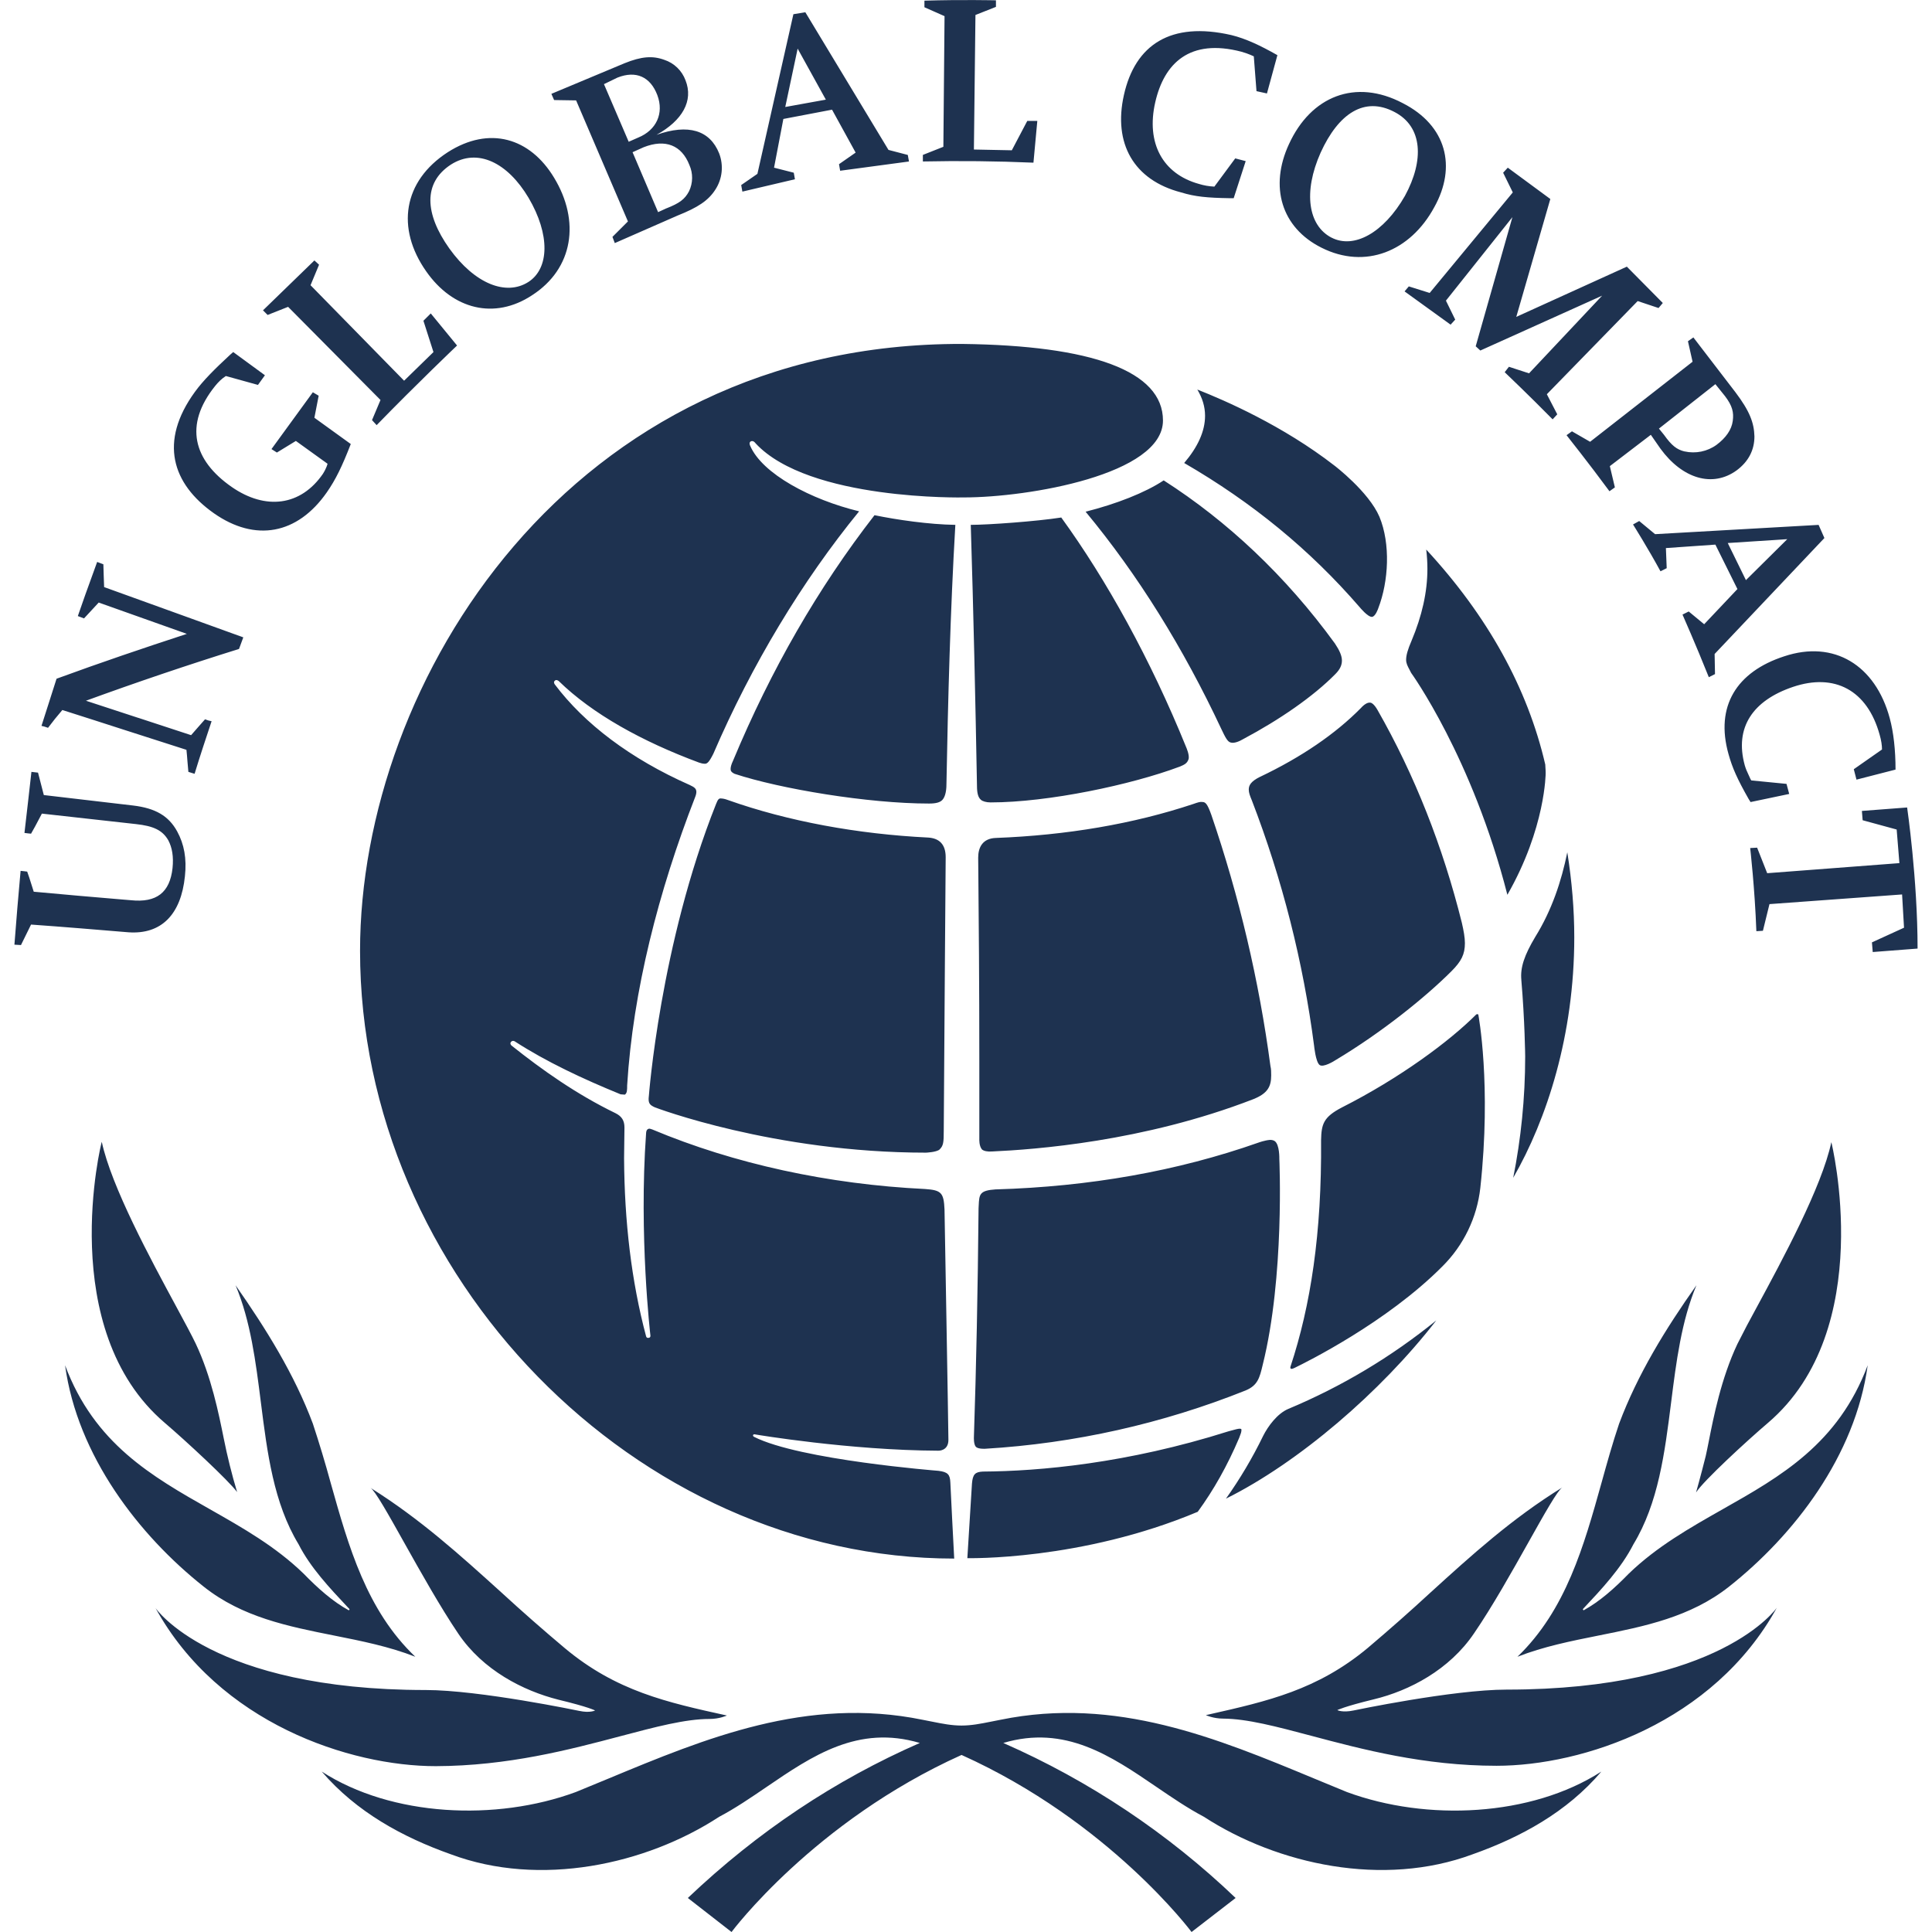<svg fill="none" version="1.1" width="56" height="56" viewBox="0 0 56 56" xmlns="http://www.w3.org/2000/svg">
 <path d="m6.082 43.745c-1.678-0.952-3.345-1.898-4.196-4.172 0.358 2.622 2.14 4.93 4.023 6.42 1.111 0.882 2.441 1.148 3.771 1.413 0.802 0.16 1.604 0.32 2.358 0.616-1.413-1.345-1.934-3.194-2.451-5.032-0.158-0.579-0.331-1.155-0.519-1.725-0.537-1.434-1.355-2.745-2.24-4.011 0.436 1.038 0.585 2.218 0.734 3.399 0.184 1.456 0.368 2.914 1.092 4.108 0.341 0.673 0.907 1.274 1.405 1.804l0.074 0.079-0.022 0.033c-0.471-0.258-0.897-0.639-1.311-1.064-0.811-0.787-1.766-1.328-2.718-1.868zm14.987 5.98s-0.213 0.1-0.504 0.1c-0.7 0-1.563 0.23-2.584 0.5-1.466 0.388-3.256 0.861-5.35 0.868-2.487 0-6.285-1.244-8.123-4.583 0 0 1.613 2.376 7.832 2.376 1.558 0 4.449 0.605 4.449 0.605 0.314 0.067 0.46-0.012 0.46-0.012s-0.18-0.1-1.065-0.313c-1.02-0.258-2.185-0.852-2.902-1.916-0.517-0.765-1.088-1.782-1.562-2.628-0.471-0.842-0.848-1.513-0.982-1.597 1.444 0.905 2.593 1.946 3.785 3.024 0.605 0.556 1.222 1.098 1.851 1.626 1.49 1.244 2.959 1.569 4.695 1.95zm30.434-3.126c-1.838 3.339-5.636 4.583-8.124 4.583-2.102 0-3.9-0.478-5.37-0.869-1.006-0.267-1.86-0.494-2.552-0.498-0.291 0-0.504-0.101-0.504-0.101l0.097-0.022c1.695-0.383 3.135-0.708 4.598-1.928 0.613-0.519 1.216-1.05 1.806-1.595 1.202-1.093 2.363-2.148 3.83-3.055-0.139 0.089-0.511 0.752-0.978 1.584-0.476 0.848-1.05 1.871-1.577 2.64-0.717 1.065-1.883 1.67-2.902 1.916-0.874 0.213-1.065 0.314-1.065 0.314s0.146 0.079 0.471 0.011c0 0 2.88-0.605 4.437-0.605 6.22 0 7.833-2.375 7.833-2.375zm-44.63-3.35c-0.236-0.326-1.491-1.49-2.096-2.006-3.182-2.712-1.838-8.147-1.827-8.147 0.278 1.298 1.417 3.405 2.161 4.781 0.246 0.455 0.448 0.83 0.562 1.069 0.451 0.954 0.667 2.028 0.81 2.736 0.105 0.528 0.235 1.051 0.39 1.567zm39.466 4.157c-0.8 0.16-1.6 0.32-2.355 0.616 1.407-1.356 1.925-3.21 2.438-5.047 0.16-0.577 0.321-1.153 0.509-1.71 0.538-1.434 1.345-2.745 2.241-4.011-0.436 1.038-0.585 2.218-0.734 3.399-0.184 1.456-0.368 2.914-1.092 4.108-0.353 0.695-0.935 1.314-1.445 1.857l-0.023 0.026 0.022 0.033c0.47-0.258 0.897-0.639 1.311-1.064 0.814-0.786 1.77-1.327 2.72-1.866 1.683-0.952 3.353-1.898 4.205-4.174-0.359 2.633-2.14 4.93-4.023 6.42-1.118 0.881-2.446 1.147-3.774 1.413zm-8.246 4.146c0.318 0.132 0.634 0.264 0.95 0.392 2.308 0.851 5.333 0.717 7.373-0.594-0.998 1.176-2.342 1.905-3.732 2.398-2.588 0.963-5.647 0.302-7.787-1.087-0.47-0.248-0.923-0.557-1.378-0.867-1.315-0.897-2.648-1.806-4.438-1.273 2.49 1.093 4.769 2.614 6.734 4.493l-1.277 0.986s-2.387-3.205-6.667-5.132c-4.28 1.927-6.667 5.132-6.667 5.132l-1.267-0.986c2.029-1.927 4.27-3.418 6.724-4.493-1.79-0.533-3.123 0.376-4.439 1.273-0.455 0.31-0.908 0.62-1.377 0.867-2.129 1.39-5.2 2.05-7.776 1.087-1.39-0.493-2.734-1.222-3.743-2.398 2.028 1.31 5.054 1.445 7.362 0.594 0.315-0.128 0.63-0.26 0.948-0.391 2.807-1.166 5.751-2.39 9.103-1.705 0.099 0.019 0.193 0.037 0.284 0.056 0.3 0.06 0.564 0.112 0.848 0.112 0.284 0 0.548-0.052 0.848-0.112 0.09-0.019 0.185-0.038 0.284-0.056 3.34-0.684 6.284 0.539 9.09 1.704zm14.99-18.444s1.344 5.423-1.838 8.135c-0.605 0.515-1.871 1.68-2.084 2.017 0 0 0.134-0.471 0.28-1.054 0.026-0.112 0.054-0.257 0.088-0.425 0.139-0.704 0.36-1.83 0.83-2.824 0.181-0.36 0.368-0.716 0.563-1.069 0.744-1.375 1.883-3.483 2.16-4.78zm-49.51-7.033c-0.859-0.073-1.727-0.146-2.595-0.228-0.025-0.077-0.05-0.154-0.073-0.23-0.036-0.119-0.075-0.236-0.117-0.353-0.031-0.006-0.063-0.01-0.095-0.012-0.032-2e-3 -0.064-0.005-0.096-0.01-0.067 0.717-0.123 1.423-0.179 2.14 0.027 0 0.056 2e-3 0.087 5e-3 0.033 3e-3 0.068 6e-3 0.103 6e-3 0.05-0.1 0.099-0.199 0.146-0.297 0.048-0.098 0.095-0.196 0.146-0.297 0.941 0.067 1.882 0.146 2.824 0.224 0.952 0.067 1.523-0.515 1.636-1.625 0.056-0.515-0.023-0.93-0.225-1.3-0.246-0.448-0.627-0.672-1.277-0.75l-2.588-0.303c-0.056-0.224-0.112-0.437-0.168-0.65-0.032-0.005-0.064-0.009-0.096-0.011-0.03-3e-3 -0.063-6e-3 -0.095-0.011l-0.1 0.885-0.102 0.885c0.03 6e-3 0.062 0.01 0.095 0.012 0.031 3e-3 0.064 5e-3 0.096 0.01 0.083-0.141 0.16-0.29 0.236-0.434l0.078-0.148 2.722 0.303c0.516 0.056 0.774 0.179 0.942 0.47 0.112 0.213 0.157 0.471 0.123 0.807-0.078 0.706-0.46 1.009-1.21 0.93l-0.217-0.018zm0.442-5.265c-0.507-0.165-1.014-0.33-1.524-0.499 1.467-0.535 2.946-1.036 4.437-1.501 0.023-0.056 0.042-0.112 0.062-0.168s0.04-0.112 0.062-0.168c-0.673-0.241-1.345-0.485-2.017-0.729-0.673-0.244-1.345-0.487-2.017-0.728-0.005-0.11-0.009-0.22-0.012-0.33-2e-3 -0.11-5e-3 -0.22-0.01-0.331l-0.09-0.034c-0.03-0.011-0.06-0.022-0.09-0.034l-0.12 0.332c-0.15 0.413-0.299 0.822-0.44 1.237 0.028 0.012 0.058 0.023 0.09 0.034l0.089 0.034 0.426-0.46 2.555 0.908c-1.267 0.414-2.522 0.84-3.777 1.3-0.072 0.23-0.145 0.456-0.218 0.683l-0.219 0.684c0.051 0.01 0.101 0.024 0.15 0.042l0.04 0.014c0.135-0.18 0.27-0.348 0.415-0.516 0.6 0.19 1.2 0.384 1.799 0.577 0.6 0.194 1.199 0.387 1.798 0.577 0.012 0.107 0.02 0.213 0.028 0.32 9e-3 0.106 0.017 0.213 0.028 0.319 0.029 0.011 0.059 0.02 0.09 0.028 0.03 8e-3 0.062 0.017 0.09 0.028 0.157-0.515 0.325-1.02 0.493-1.524-0.065-0.012-0.129-0.03-0.19-0.056l-0.203 0.23c-0.067 0.075-0.134 0.151-0.201 0.23-0.51-0.169-1.017-0.334-1.524-0.5zm6.152-7.94-1.054-0.761 0.124-0.639-0.169-0.1-1.199 1.647 0.157 0.1 0.55-0.336 0.918 0.661s-0.022 0.113-0.134 0.292c-0.639 0.93-1.659 1.064-2.645 0.38-1.109-0.772-1.39-1.792-0.481-2.924 0.09-0.112 0.19-0.213 0.313-0.291l0.93 0.258 0.202-0.28-0.919-0.673-0.09 0.079c-0.448 0.414-0.784 0.75-1.02 1.075-1.052 1.446-0.66 2.667 0.55 3.519 1.199 0.84 2.42 0.616 3.272-0.605 0.258-0.37 0.448-0.762 0.695-1.401zm-1.816-3.976 2.678 2.7-0.246 0.583 0.134 0.146c1.166-1.2 2.331-2.308 2.331-2.308l-0.762-0.93-0.213 0.212 0.291 0.908-0.851 0.83-2.712-2.768 0.247-0.594-0.135-0.124-1.49 1.446 0.134 0.134zm4.628-4.482c-1.3 0.84-1.501 2.207-0.627 3.451 0.773 1.11 1.983 1.412 3.07 0.695 1.199-0.773 1.4-2.151 0.639-3.406-0.695-1.155-1.872-1.513-3.082-0.74zm2.33 3.765c-0.638 0.403-1.546 0.056-2.285-0.975-0.717-1.008-0.762-1.905 0.045-2.431 0.773-0.493 1.647-0.056 2.252 0.963 0.627 1.065 0.605 2.05-0.011 2.443zm1.39-5.267 1.502 3.508-0.449 0.448 0.068 0.18 1.815-0.796c0.594-0.236 0.896-0.437 1.098-0.751 0.205-0.312 0.246-0.704 0.112-1.053-0.269-0.673-0.896-0.863-1.815-0.538 0.75-0.415 1.076-0.986 0.84-1.58-0.104-0.282-0.331-0.501-0.616-0.594-0.336-0.123-0.661-0.1-1.154 0.1l-2.118 0.886 0.079 0.18zm1.804 1.076-0.28 0.123-0.717-1.67 0.392-0.19c0.538-0.213 0.953-0.022 1.154 0.505 0.202 0.537-0.033 1.02-0.549 1.232zm0.818 2.05-0.246 0.113-0.74-1.737 0.325-0.146c0.628-0.246 1.098-0.056 1.322 0.516 0.109 0.243 0.105 0.522-0.01 0.762-0.124 0.235-0.281 0.347-0.65 0.493zm3.115-1.176 0.27-1.412 1.411-0.269 0.684 1.244-0.482 0.336 0.033 0.19 1.995-0.268-0.034-0.19-0.56-0.146-2.41-3.99-0.346 0.057-1.043 4.627-0.47 0.325 0.034 0.19 1.523-0.358-0.033-0.19zm1.502-1.972-1.177 0.213 0.359-1.692 0.818 1.48zm3.44-2.42-0.034 3.787-0.594 0.235v0.19c1.068-0.022 2.137-0.011 3.205 0.035l0.112-1.21h-0.291l-0.448 0.851-1.099-0.022 0.045-3.9 0.594-0.235v-0.19s-0.997-0.023-2.073 0.01v0.191zm8.426 4.123-0.605 0.818c-0.152-0.007-0.303-0.033-0.448-0.078-1.053-0.292-1.535-1.188-1.266-2.365 0.257-1.131 0.997-1.86 2.498-1.467 0.202 0.056 0.359 0.134 0.359 0.134l0.078 1.009 0.303 0.067 0.303-1.11c-0.493-0.28-0.92-0.481-1.334-0.582-1.76-0.404-2.79 0.28-3.115 1.737-0.314 1.4 0.28 2.465 1.658 2.823 0.404 0.124 0.751 0.157 1.412 0.168h0.112l0.348-1.075zm11.351 3.138-3.205 1.456 0.987-3.417-1.233-0.908-0.135 0.146 0.28 0.571-2.409 2.914-0.605-0.19-0.123 0.145 1.334 0.964 0.134-0.146-0.269-0.55 1.927-2.42-1.064 3.743 0.134 0.123 3.53-1.59-2.118 2.251-0.583-0.19-0.123 0.157s0.695 0.66 1.39 1.367l0.134-0.146-0.302-0.582 2.633-2.701 0.605 0.202 0.123-0.146zm-0.493 5.782 1.188-0.908 0.28 0.403c0.639 0.874 1.513 1.132 2.207 0.628 0.348-0.258 0.516-0.594 0.516-0.986-0.011-0.392-0.135-0.729-0.55-1.278l-1.22-1.59-0.157 0.111 0.134 0.594-2.97 2.32-0.526-0.303-0.157 0.112s0.65 0.818 1.244 1.625l0.157-0.112zm2.163-0.426c-0.224-0.056-0.37-0.168-0.594-0.482l-0.146-0.18 1.636-1.288 0.28 0.348c0.213 0.28 0.258 0.47 0.224 0.717-0.033 0.257-0.201 0.493-0.47 0.694-0.268 0.194-0.607 0.263-0.93 0.19zm-0.538 2.801 1.434-0.1 0.639 1.288-0.964 1.02-0.448-0.37-0.18 0.09s0.382 0.862 0.763 1.815l0.179-0.09-0.011-0.583 3.182-3.361-0.168-0.381-4.74 0.269-0.46-0.381-0.179 0.1s0.437 0.695 0.796 1.357l0.18-0.09zm2.32 0.93-0.527-1.076 1.725-0.112-1.199 1.188zm1.176 5.905-1.02-0.1-0.022-0.034-0.062-0.136c-0.043-0.086-0.079-0.175-0.106-0.267-0.303-1.099 0.235-1.883 1.4-2.275 1.2-0.404 2.152 0.09 2.51 1.39 0.045 0.156 0.068 0.302 0.068 0.425l-0.818 0.572 0.078 0.302 1.132-0.291c0-0.56-0.056-1.076-0.168-1.49-0.415-1.536-1.614-2.275-3.06-1.793-1.378 0.448-2.005 1.445-1.613 2.835 0.112 0.403 0.258 0.728 0.583 1.3l0.056 0.089 1.12-0.235zm-0.493 3.485 3.843-0.28 0.056 0.964-0.93 0.425 0.023 0.28 1.3-0.1c0-2.017-0.303-4.09-0.303-4.09l-1.311 0.1 0.022 0.27 0.986 0.269 0.079 0.974-3.832 0.292-0.292-0.74-0.201 0.011s0.134 1.166 0.179 2.41l0.19-0.012 0.19-0.773zm-10.634-23.218c-1.367-0.717-2.656-0.202-3.294 1.188-0.572 1.232-0.224 2.42 0.941 3.003 1.266 0.638 2.577 0.112 3.272-1.177 0.65-1.165 0.359-2.364-0.919-3.014zm-2.062 3.9c-0.672-0.348-0.829-1.312-0.314-2.466 0.516-1.132 1.267-1.636 2.14-1.176 0.819 0.425 0.864 1.4 0.303 2.431-0.616 1.076-1.479 1.546-2.129 1.21zm-2.97 34.595c0.186-0.051 0.26-0.072 0.315-0.072 0.022 0 0.056 0.011 0.044 0.045 0 0.053-0.02 0.106-0.046 0.17l-0.02 0.054c-0.337 0.795-0.74 1.512-1.2 2.14-3.384 1.423-6.678 1.344-6.678 1.344l0.134-2.162c0.023-0.269 0.09-0.336 0.314-0.348 1.636-0.01 4.18-0.235 7.116-1.165l0.022-6e-3zm0.987 0.14c0.146-0.29 0.415-0.65 0.728-0.784 1.546-0.646 2.991-1.51 4.292-2.566-1.614 2.084-4 4.124-6.096 5.166 0.408-0.574 0.768-1.181 1.076-1.815zm-7.743-7.148c2.7-0.079 5.255-0.527 7.609-1.356 0 0 0.179-0.067 0.336-0.079 0.056 0 0.1 0.012 0.134 0.034 0.146 0.1 0.135 0.516 0.135 0.516s0.157 3.417-0.482 5.972c-0.09 0.38-0.146 0.594-0.493 0.74-2.411 0.965-4.961 1.536-7.553 1.691 0 0-0.201 0.012-0.268-0.056-0.068-0.078-0.057-0.28-0.057-0.28 0.068-2.028 0.113-4.258 0.135-6.633l4e-3 -0.08c0.016-0.33 0.022-0.438 0.5-0.47zm10.029-2.376c1.68-0.851 3.115-1.916 3.888-2.69 0 0 0.023-0.021 0.045-0.01 0.011 0 0.022 0 0.022 0.022 0 0 0.381 2.017 0.056 5.009-0.096 0.861-0.483 1.664-1.098 2.275-1.62 1.631-3.96 2.784-4.266 2.934l-0.025 0.012c-0.157 0.079-0.112-0.044-0.112-0.044 0.582-1.76 0.907-3.855 0.885-6.555 0.01-0.471 0.067-0.673 0.605-0.953zm5.2-3.697c-0.035-0.36 0.089-0.718 0.402-1.244 0.482-0.774 0.762-1.625 0.93-2.454 0.135 0.851 0.202 1.67 0.202 2.465 0 2.835-0.795 5.277-1.77 6.97 0.224-1.121 0.347-2.309 0.347-3.519 0 0-0.011-1.042-0.112-2.219zm-15.229-4.114c2.04-0.078 3.978-0.403 5.726-0.986 0.123-0.045 0.202-0.067 0.258-0.056 0.09 0 0.145 0.056 0.258 0.37 0.809 2.365 1.384 4.805 1.714 7.283 0.022 0.09 0.022 0.18 0.022 0.27 0 0.324-0.1 0.526-0.526 0.694-3.183 1.232-6.343 1.457-7.564 1.513-0.134 0.01-0.235-0.012-0.291-0.056-0.09-0.101-0.079-0.303-0.079-0.303v-2.241c0-2.327-0.017-4.13-0.028-5.385l-5e-3 -0.531c0-0.292 0.123-0.56 0.515-0.572zm-10.062 7.496s0.325-4.403 1.95-8.482c0.056-0.146 0.09-0.168 0.156-0.157 0.034 0 0.101 0.011 0.19 0.045 1.738 0.616 3.755 0.986 5.805 1.087 0.325 0.022 0.504 0.202 0.504 0.571 0 0-0.044 5.749-0.056 7.923 0 0.347-0.01 0.437-0.123 0.549-0.09 0.078-0.392 0.09-0.392 0.09-4.415 0-7.855-1.312-7.855-1.312-0.146-0.067-0.202-0.112-0.18-0.314zm17.715-9.266c1.2-0.572 2.185-1.244 2.925-1.995 0.1-0.112 0.19-0.157 0.246-0.157h0.022c0.046 0 0.124 0.056 0.214 0.213 1.075 1.883 1.893 3.956 2.443 6.163 0.055 0.235 0.09 0.437 0.09 0.594 0 0.325-0.102 0.527-0.393 0.818-0.728 0.728-1.995 1.76-3.362 2.577-0.033 0.023-0.358 0.224-0.46 0.135-0.111-0.09-0.156-0.55-0.156-0.55-0.316-2.435-0.922-4.824-1.804-7.115-0.056-0.134-0.09-0.224-0.09-0.314 0-0.123 0.056-0.235 0.325-0.37zm4.393-3.945c0.302-0.717 0.46-1.411 0.46-2.084 0-0.19-0.012-0.37-0.034-0.56 1.781 1.927 2.935 4.012 3.45 6.23 0 0.024 3e-3 0.054 5e-3 0.089 3e-3 0.046 7e-3 0.1 7e-3 0.158 0 0 0 1.59-1.11 3.53-1.019-3.99-2.79-6.433-2.79-6.433-0.015-0.031-0.031-0.062-0.047-0.092-0.056-0.105-0.098-0.183-0.098-0.288 0-0.124 0.045-0.292 0.157-0.55zm-12.596 4.203c-0.045-2.453-0.1-4.997-0.18-7.563 0.505 0 1.906-0.101 2.623-0.213 1.31 1.804 2.588 4.112 3.62 6.656 0 0 0.111 0.246 0.066 0.359-0.043 0.119-0.128 0.154-0.255 0.207l-0.014 5e-3c-1.378 0.516-3.787 1.031-5.468 1.031-0.123 0-0.235-0.033-0.28-0.078-0.078-0.067-0.112-0.19-0.112-0.404zm-7.127-0.425s-0.056-0.068 0.057-0.303c1.098-2.633 2.465-5.009 4.1-7.115 0.65 0.134 1.58 0.269 2.343 0.28-0.146 2.499-0.213 5.065-0.258 7.519 0 0.246-0.056 0.392-0.123 0.459-0.068 0.067-0.18 0.1-0.381 0.1-1.77 0-4.314-0.425-5.637-0.862 0 0-0.078-0.034-0.1-0.078zm14.209-1.222c-1.098-2.342-2.41-4.46-3.933-6.297 0.885-0.224 1.725-0.55 2.263-0.908 1.838 1.177 3.53 2.757 4.964 4.729 0.135 0.202 0.202 0.358 0.202 0.493 0 0.134-0.056 0.258-0.19 0.392-0.64 0.65-1.614 1.322-2.668 1.883-0.112 0.067-0.268 0.134-0.37 0.1-0.089-0.022-0.156-0.156-0.268-0.392zm-1.076-7.709c0.392-0.46 0.605-0.919 0.605-1.367 0-0.269-0.078-0.516-0.224-0.762 0.796 0.314 2.476 1.042 3.978 2.207 0 0 0.986 0.751 1.3 1.48 0.325 0.784 0.269 1.87-0.034 2.655 0 0-0.078 0.236-0.18 0.247-0.122 0.01-0.358-0.28-0.358-0.28-1.445-1.67-3.115-3.037-5.087-4.18zm-6.666 31.756c-9.233 0-17.222-8.203-17.222-17.615 0-7.799 6.073-17.626 17.457-17.592 3.754 0.045 5.816 0.784 5.816 2.219 0 1.568-3.9 2.23-5.77 2.23 0 0-4.494 0.1-6.04-1.57 0 0-0.057-0.09-0.135-0.056-0.067 0.034-0.022 0.124-0.022 0.124 0.347 0.818 1.77 1.569 3.16 1.905-1.648 2.017-3.116 4.448-4.225 7.025-0.123 0.247-0.18 0.292-0.246 0.292-0.058-0.002-0.115-0.014-0.169-0.034-1.658-0.616-3.092-1.412-4.067-2.364 0 0-0.067-0.056-0.112-0.011-0.056 0.044 0 0.112 0 0.112 0.852 1.131 2.185 2.151 3.91 2.913 0.146 0.067 0.191 0.112 0.191 0.202 0 0.033-0.011 0.09-0.034 0.145-1.064 2.734-1.804 5.625-1.972 8.36 0 0.134 0 0.224-0.067 0.268l-0.123-0.01c-1.098-0.449-2.152-0.942-3.07-1.536 0 0-0.056-0.034-0.101 0.011-0.056 0.056 0.01 0.112 0.01 0.112 0.886 0.706 1.883 1.412 3.015 1.961 0.18 0.09 0.258 0.213 0.258 0.415 0 0-0.011 0.75-0.011 0.885 0.01 1.838 0.213 3.575 0.638 5.166 0 0 0.012 0.056 0.068 0.045 0.044 0 0.067-0.034 0.056-0.079 0 0-0.337-2.89-0.124-5.85 0 0 0-0.1 0.056-0.122 0.03-0.02 0.052-0.013 0.105 5e-3l0.019 6e-3c2.375 0.997 5.11 1.591 7.91 1.726 0.471 0.033 0.538 0.111 0.56 0.593 0 0 0.113 6.387 0.113 6.679 0 0.325-0.291 0.313-0.291 0.313-2.578-0.01-5.3-0.47-5.3-0.47-0.068-0.023-0.101 0.033-0.045 0.067 1.322 0.672 5.345 0.986 5.345 0.986 0.28 0.034 0.336 0.112 0.347 0.336 0 0 0.1 2.05 0.112 2.208z" fill="#1e3250"/>
</svg>

